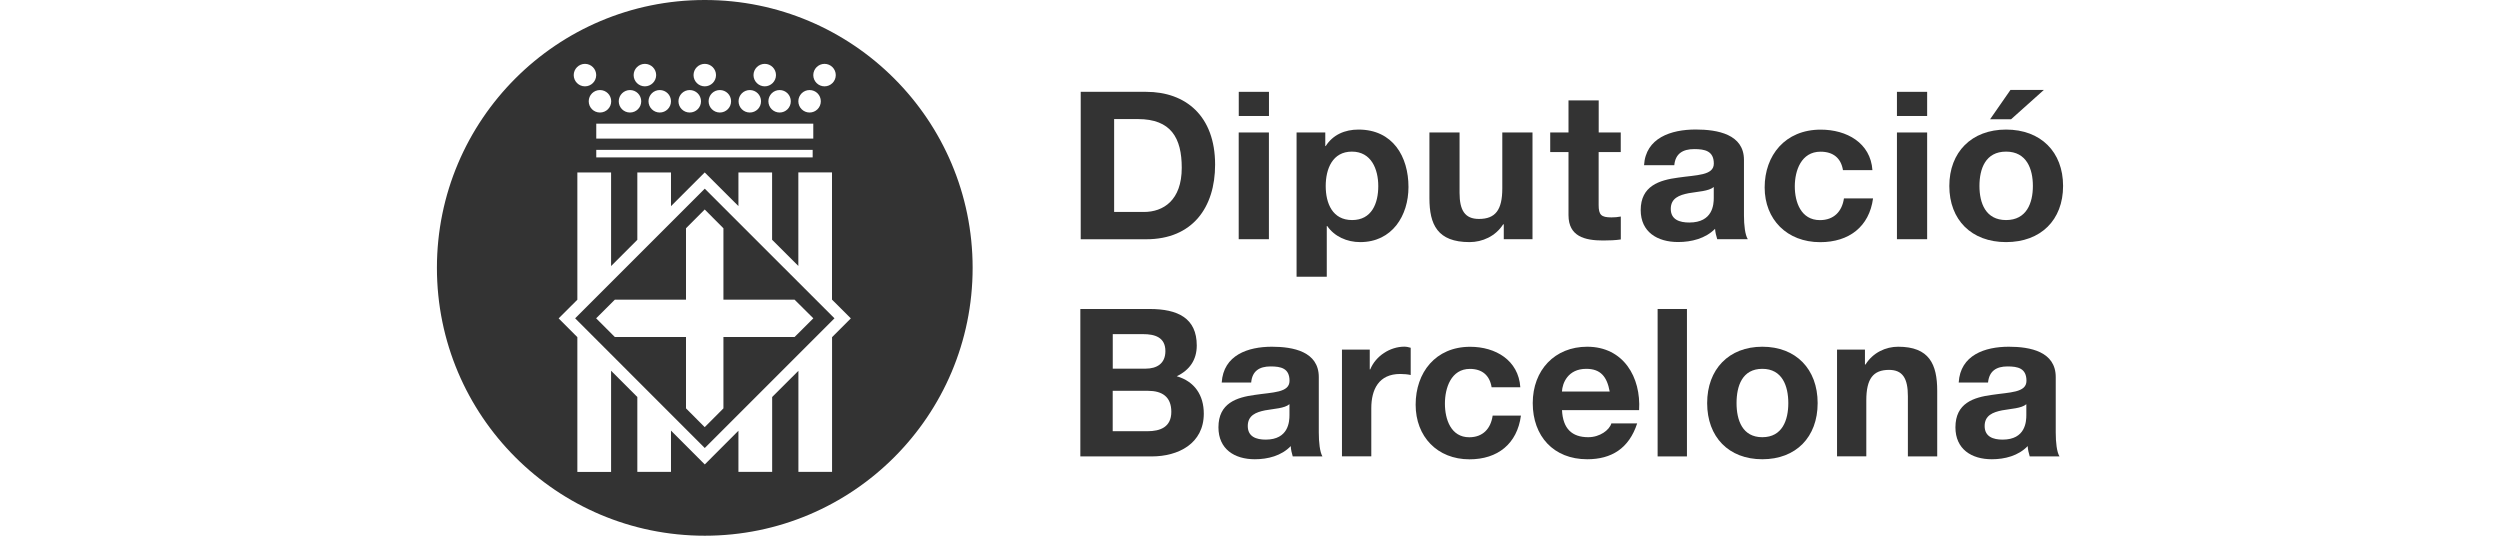 <?xml version="1.0" encoding="UTF-8" standalone="no"?> <svg xmlns="http://www.w3.org/2000/svg" xmlns:xlink="http://www.w3.org/1999/xlink" xmlns:serif="http://www.serif.com/" width="100%" height="100%" viewBox="0 0 210 45" version="1.1" xml:space="preserve" style="fill-rule:evenodd;clip-rule:evenodd;stroke-linejoin:round;stroke-miterlimit:2;"> <g> <path d="M90.78,7.714L96.279,7.714C99.584,7.714 102.069,9.722 102.069,13.831C102.069,17.421 100.175,20.098 96.279,20.098L90.78,20.098L90.78,7.714ZM93.587,17.805L96.087,17.805C97.711,17.805 99.267,16.835 99.267,14.096C99.267,11.6 98.375,10.002 95.584,10.002L93.587,10.002L93.587,17.81L93.587,17.805Z" style="fill:#333;fill-rule:nonzero;"></path> <path d="M106.593,9.743L104.056,9.743L104.056,7.714L106.593,7.714L106.593,9.743ZM104.051,11.128L106.588,11.128L106.588,20.093L104.051,20.093L104.051,11.128Z" style="fill:#333;fill-rule:nonzero;"></path> <path d="M108.912,11.128L111.324,11.128L111.324,12.269L111.36,12.269C111.967,11.315 112.969,10.884 114.115,10.884C117.005,10.884 118.312,13.157 118.312,15.709C118.312,18.101 116.953,20.337 114.255,20.337C113.15,20.337 112.092,19.87 111.485,18.983L111.449,18.983L111.449,23.247L108.912,23.247L108.912,11.128ZM115.775,15.631C115.775,14.21 115.189,12.736 113.56,12.736C111.931,12.736 111.36,14.179 111.36,15.631C111.36,17.084 111.931,18.485 113.576,18.485C115.22,18.485 115.775,17.094 115.775,15.631Z" style="fill:#333;fill-rule:nonzero;"></path> <path d="M128.73,20.093L126.317,20.093L126.317,18.843L126.265,18.843C125.627,19.849 124.512,20.337 123.443,20.337C120.745,20.337 120.071,18.863 120.071,16.643L120.071,11.128L122.603,11.128L122.603,16.191C122.603,17.665 123.049,18.391 124.232,18.391C125.606,18.391 126.193,17.649 126.193,15.828L126.193,11.128L128.73,11.128L128.73,20.093Z" style="fill:#333;fill-rule:nonzero;"></path> <path d="M134.286,11.128L136.143,11.128L136.143,12.773L134.286,12.773L134.286,17.219C134.286,18.049 134.499,18.261 135.36,18.261C135.629,18.261 135.878,18.241 136.148,18.189L136.148,20.114C135.718,20.181 135.168,20.202 134.665,20.202C133.108,20.202 131.754,19.854 131.754,18.07L131.754,12.773L130.218,12.773L130.218,11.128L131.754,11.128L131.754,8.436L134.291,8.436L134.291,11.128L134.286,11.128Z" style="fill:#333;fill-rule:nonzero;"></path> <path d="M138.099,13.883C138.239,11.579 140.366,10.879 142.441,10.879C144.278,10.879 146.493,11.279 146.493,13.432L146.493,18.101C146.493,18.91 146.586,19.73 146.815,20.093L144.247,20.093C144.158,19.813 144.086,19.517 144.065,19.221C143.261,20.036 142.083,20.331 140.963,20.331C139.209,20.331 137.819,19.481 137.819,17.649C137.819,15.616 139.386,15.128 140.963,14.92C142.514,14.692 143.961,14.749 143.961,13.743C143.961,12.679 143.209,12.524 142.317,12.524C141.352,12.524 140.729,12.908 140.641,13.878L138.104,13.878L138.099,13.883ZM143.956,15.709C143.525,16.067 142.633,16.088 141.85,16.228C141.061,16.383 140.345,16.643 140.345,17.546C140.345,18.448 141.077,18.692 141.902,18.692C143.883,18.692 143.956,17.167 143.956,16.627L143.956,15.709Z" style="fill:#333;fill-rule:nonzero;"></path> <path d="M154.809,14.288C154.643,13.276 153.984,12.742 152.926,12.742C151.297,12.742 150.763,14.339 150.763,15.657C150.763,16.975 151.281,18.49 152.874,18.49C154.052,18.49 154.731,17.758 154.892,16.664L157.336,16.664C157.019,19.04 155.318,20.342 152.895,20.342C150.104,20.342 148.231,18.433 148.231,15.745C148.231,13.058 149.943,10.889 152.942,10.889C155.12,10.889 157.128,12 157.284,14.293L154.804,14.293L154.809,14.288Z" style="fill:#333;fill-rule:nonzero;"></path> <path d="M161.88,9.743L159.343,9.743L159.343,7.714L161.88,7.714L161.88,9.743ZM159.343,11.128L161.88,11.128L161.88,20.093L159.343,20.093L159.343,11.128Z" style="fill:#333;fill-rule:nonzero;"></path> <path d="M168.51,10.884C171.421,10.884 173.299,12.757 173.299,15.621C173.299,18.485 171.421,20.337 168.51,20.337C165.6,20.337 163.743,18.464 163.743,15.621C163.743,12.778 165.616,10.884 168.51,10.884ZM168.51,18.485C170.243,18.485 170.762,17.042 170.762,15.621C170.762,14.199 170.243,12.736 168.51,12.736C166.778,12.736 166.274,14.179 166.274,15.621C166.274,17.063 166.793,18.485 168.51,18.485ZM168.936,10.018L167.167,10.018L168.879,7.554L171.685,7.554L168.931,10.018L168.936,10.018Z" style="fill:#333;fill-rule:nonzero;"></path> <path d="M90.744,25.955L96.57,25.955C98.93,25.955 100.528,26.718 100.528,29.021C100.528,30.235 99.921,31.091 98.847,31.605C100.352,32.041 101.119,33.203 101.119,34.743C101.119,37.26 98.982,38.339 96.751,38.339L90.749,38.339L90.749,25.955L90.744,25.955ZM93.467,30.967L96.227,30.967C97.182,30.967 97.893,30.536 97.893,29.493C97.893,28.321 96.99,28.067 96.02,28.067L93.472,28.067L93.472,30.967L93.467,30.967ZM93.467,36.222L96.383,36.222C97.457,36.222 98.391,35.88 98.391,34.593C98.391,33.306 97.592,32.829 96.435,32.829L93.467,32.829L93.467,36.222Z" style="fill:#333;fill-rule:nonzero;"></path> <path d="M102.624,32.134C102.769,29.825 104.829,29.125 106.842,29.125C108.626,29.125 110.779,29.53 110.779,31.677L110.779,36.336C110.779,37.156 110.868,37.97 111.085,38.339L108.59,38.339C108.507,38.059 108.434,37.768 108.424,37.472C107.641,38.287 106.499,38.577 105.405,38.577C103.703,38.577 102.349,37.732 102.349,35.895C102.349,33.862 103.879,33.379 105.405,33.172C106.914,32.943 108.32,32.995 108.32,31.989C108.32,30.93 107.594,30.78 106.728,30.78C105.789,30.78 105.182,31.164 105.099,32.134L102.624,32.134ZM108.315,33.95C107.895,34.308 107.034,34.328 106.266,34.469C105.503,34.624 104.813,34.889 104.813,35.786C104.813,36.684 105.524,36.928 106.318,36.928C108.242,36.928 108.315,35.408 108.315,34.868L108.315,33.95Z" style="fill:#333;fill-rule:nonzero;"></path> <path d="M112.72,29.369L115.059,29.369L115.059,31.029L115.101,31.029C115.552,29.908 116.761,29.12 117.965,29.12C118.136,29.12 118.343,29.161 118.499,29.213L118.499,31.501C118.271,31.444 117.913,31.413 117.617,31.413C115.812,31.413 115.189,32.72 115.189,34.292L115.189,38.334L112.725,38.334L112.725,29.364L112.72,29.369Z" style="fill:#333;fill-rule:nonzero;"></path> <path d="M125.295,32.528C125.134,31.527 124.496,30.987 123.474,30.987C121.892,30.987 121.373,32.585 121.373,33.903C121.373,35.221 121.876,36.73 123.417,36.73C124.564,36.73 125.228,36.004 125.383,34.909L127.759,34.909C127.443,37.286 125.798,38.583 123.438,38.583C120.735,38.583 118.914,36.679 118.914,33.991C118.914,31.304 120.574,29.13 123.495,29.13C125.612,29.13 127.552,30.246 127.708,32.533L125.3,32.533L125.295,32.528Z" style="fill:#333;fill-rule:nonzero;"></path> <path d="M131.209,34.453C131.282,36.009 132.045,36.725 133.414,36.725C134.4,36.725 135.199,36.113 135.355,35.563L137.523,35.563C136.833,37.68 135.355,38.577 133.326,38.577C130.499,38.577 128.75,36.637 128.75,33.862C128.75,31.086 130.602,29.125 133.326,29.125C136.382,29.125 137.855,31.698 137.684,34.453L131.209,34.453ZM135.214,32.886C134.986,31.641 134.452,30.982 133.248,30.982C131.692,30.982 131.24,32.196 131.204,32.886L135.214,32.886Z" style="fill:#333;fill-rule:nonzero;"></path> <rect x="139.24" y="25.955" width="2.464" height="12.384" style="fill:#333;fill-rule:nonzero;"></rect> <path d="M148.034,29.125C150.861,29.125 152.682,31.003 152.682,33.862C152.682,36.72 150.861,38.577 148.034,38.577C145.206,38.577 143.401,36.705 143.401,33.862C143.401,31.019 145.222,29.125 148.034,29.125ZM148.034,36.725C149.72,36.725 150.218,35.283 150.218,33.862C150.218,32.44 149.72,30.982 148.034,30.982C146.348,30.982 145.87,32.419 145.87,33.862C145.87,35.304 146.368,36.725 148.034,36.725Z" style="fill:#333;fill-rule:nonzero;"></path> <path d="M154.316,29.369L156.656,29.369L156.656,30.619L156.703,30.619C157.331,29.613 158.404,29.125 159.447,29.125C162.062,29.125 162.726,30.598 162.726,32.829L162.726,38.339L160.262,38.339L160.262,33.275C160.262,31.797 159.831,31.07 158.679,31.07C157.346,31.07 156.77,31.812 156.77,33.633L156.77,38.334L154.311,38.334L154.311,29.364L154.316,29.369Z" style="fill:#333;fill-rule:nonzero;"></path> <path d="M164.531,32.134C164.666,29.825 166.731,29.125 168.744,29.125C170.534,29.125 172.682,29.53 172.682,31.677L172.682,36.336C172.682,37.156 172.77,37.97 172.998,38.339L170.497,38.339C170.409,38.059 170.342,37.768 170.326,37.472C169.543,38.287 168.402,38.577 167.312,38.577C165.61,38.577 164.256,37.732 164.256,35.895C164.256,33.862 165.782,33.379 167.312,33.172C168.817,32.943 170.223,32.995 170.223,31.989C170.223,30.93 169.496,30.78 168.63,30.78C167.696,30.78 167.089,31.164 166.996,32.134L164.531,32.134ZM170.217,33.95C169.802,34.308 168.936,34.328 168.173,34.469C167.411,34.624 166.71,34.889 166.71,35.786C166.71,36.684 167.426,36.928 168.22,36.928C170.145,36.928 170.212,35.408 170.212,34.868L170.212,33.95L170.217,33.95Z" style="fill:#333;fill-rule:nonzero;"></path> <path d="M48.312,26.739L59.201,37.633L70.096,26.739L59.201,15.849L48.312,26.739ZM66.744,25.172L68.321,26.739L66.744,28.31L60.768,28.31L60.768,34.303L59.196,35.88L57.624,34.303L57.624,28.31L51.647,28.31L50.076,26.739L51.647,25.172L57.624,25.172L57.624,19.175L59.196,17.597L60.768,19.175L60.768,25.172L66.744,25.172ZM59.201,0C46.771,0 36.701,10.075 36.701,22.5C36.701,34.925 46.771,45 59.201,45C71.631,45 81.701,34.925 81.701,22.5C81.701,10.075 71.626,0 59.201,0M69.26,5.364C69.784,5.364 70.205,5.79 70.205,6.309C70.205,6.827 69.784,7.253 69.26,7.253C68.736,7.253 68.316,6.827 68.316,6.309C68.316,5.79 68.742,5.364 69.26,5.364M68.005,7.564C68.529,7.564 68.949,7.984 68.949,8.508C68.949,9.032 68.524,9.452 68.005,9.452C67.486,9.452 67.061,9.032 67.061,8.508C67.061,7.984 67.486,7.564 68.005,7.564M50.086,10.386L68.316,10.386L68.316,11.642L50.086,11.642L50.086,10.386ZM68.264,13.219L50.086,13.219L50.086,12.591L68.264,12.591L68.264,13.219ZM66.428,8.508C66.428,9.032 66.008,9.452 65.489,9.452C64.97,9.452 64.545,9.032 64.545,8.508C64.545,7.984 64.97,7.564 65.489,7.564C66.008,7.564 66.428,7.984 66.428,8.508M64.239,5.364C64.763,5.364 65.183,5.79 65.183,6.309C65.183,6.827 64.757,7.253 64.239,7.253C63.72,7.253 63.294,6.827 63.294,6.309C63.294,5.79 63.72,5.364 64.239,5.364M62.983,7.564C63.507,7.564 63.927,7.984 63.927,8.508C63.927,9.032 63.507,9.452 62.983,9.452C62.459,9.452 62.039,9.032 62.039,8.508C62.039,7.984 62.464,7.564 62.983,7.564M61.411,8.508C61.411,9.032 60.986,9.452 60.467,9.452C59.948,9.452 59.523,9.032 59.523,8.508C59.523,7.984 59.943,7.564 60.467,7.564C60.991,7.564 61.411,7.984 61.411,8.508M59.201,5.364C59.725,5.364 60.145,5.79 60.145,6.309C60.145,6.827 59.725,7.253 59.201,7.253C58.677,7.253 58.257,6.827 58.257,6.309C58.257,5.79 58.677,5.364 59.201,5.364M57.935,7.564C58.459,7.564 58.885,7.984 58.885,8.508C58.885,9.032 58.459,9.452 57.935,9.452C57.411,9.452 56.991,9.032 56.991,8.508C56.991,7.984 57.416,7.564 57.935,7.564M56.363,8.508C56.363,9.032 55.938,9.452 55.419,9.452C54.9,9.452 54.475,9.032 54.475,8.508C54.475,7.984 54.9,7.564 55.419,7.564C55.938,7.564 56.363,7.984 56.363,8.508M54.169,5.364C54.693,5.364 55.118,5.79 55.118,6.309C55.118,6.827 54.693,7.253 54.169,7.253C53.645,7.253 53.225,6.827 53.225,6.309C53.225,5.79 53.65,5.364 54.169,5.364M52.918,7.564C53.442,7.564 53.863,7.984 53.863,8.508C53.863,9.032 53.442,9.452 52.918,9.452C52.395,9.452 51.974,9.032 51.974,8.508C51.974,7.984 52.405,7.564 52.918,7.564M51.341,8.508C51.341,9.032 50.921,9.452 50.397,9.452C49.873,9.452 49.453,9.032 49.453,8.508C49.453,7.984 49.878,7.564 50.397,7.564C50.916,7.564 51.341,7.984 51.341,8.508M49.136,5.364C49.66,5.364 50.081,5.79 50.081,6.309C50.081,6.827 49.66,7.253 49.136,7.253C48.613,7.253 48.192,6.827 48.192,6.309C48.192,5.79 48.618,5.364 49.136,5.364M69.893,28.321L69.893,39.636L67.066,39.636L67.066,31.148L64.861,33.348L64.861,39.636L62.028,39.636L62.028,36.181L59.201,39.013L56.363,36.17L56.363,39.636L53.536,39.636L53.536,33.348L51.331,31.143L51.331,39.641L48.498,39.641L48.498,28.321L46.926,26.744L48.498,25.177L48.498,14.485L51.331,14.485L51.331,22.35L53.536,20.145L53.536,14.485L56.363,14.485L56.363,17.317L59.196,14.485L62.028,17.312L62.028,14.485L64.856,14.485L64.856,20.139L67.061,22.339L67.061,14.479L69.888,14.479L69.888,25.167L71.47,26.744L69.888,28.326L69.893,28.321Z" style="fill:#333;fill-rule:nonzero;"></path> </g> </svg> 